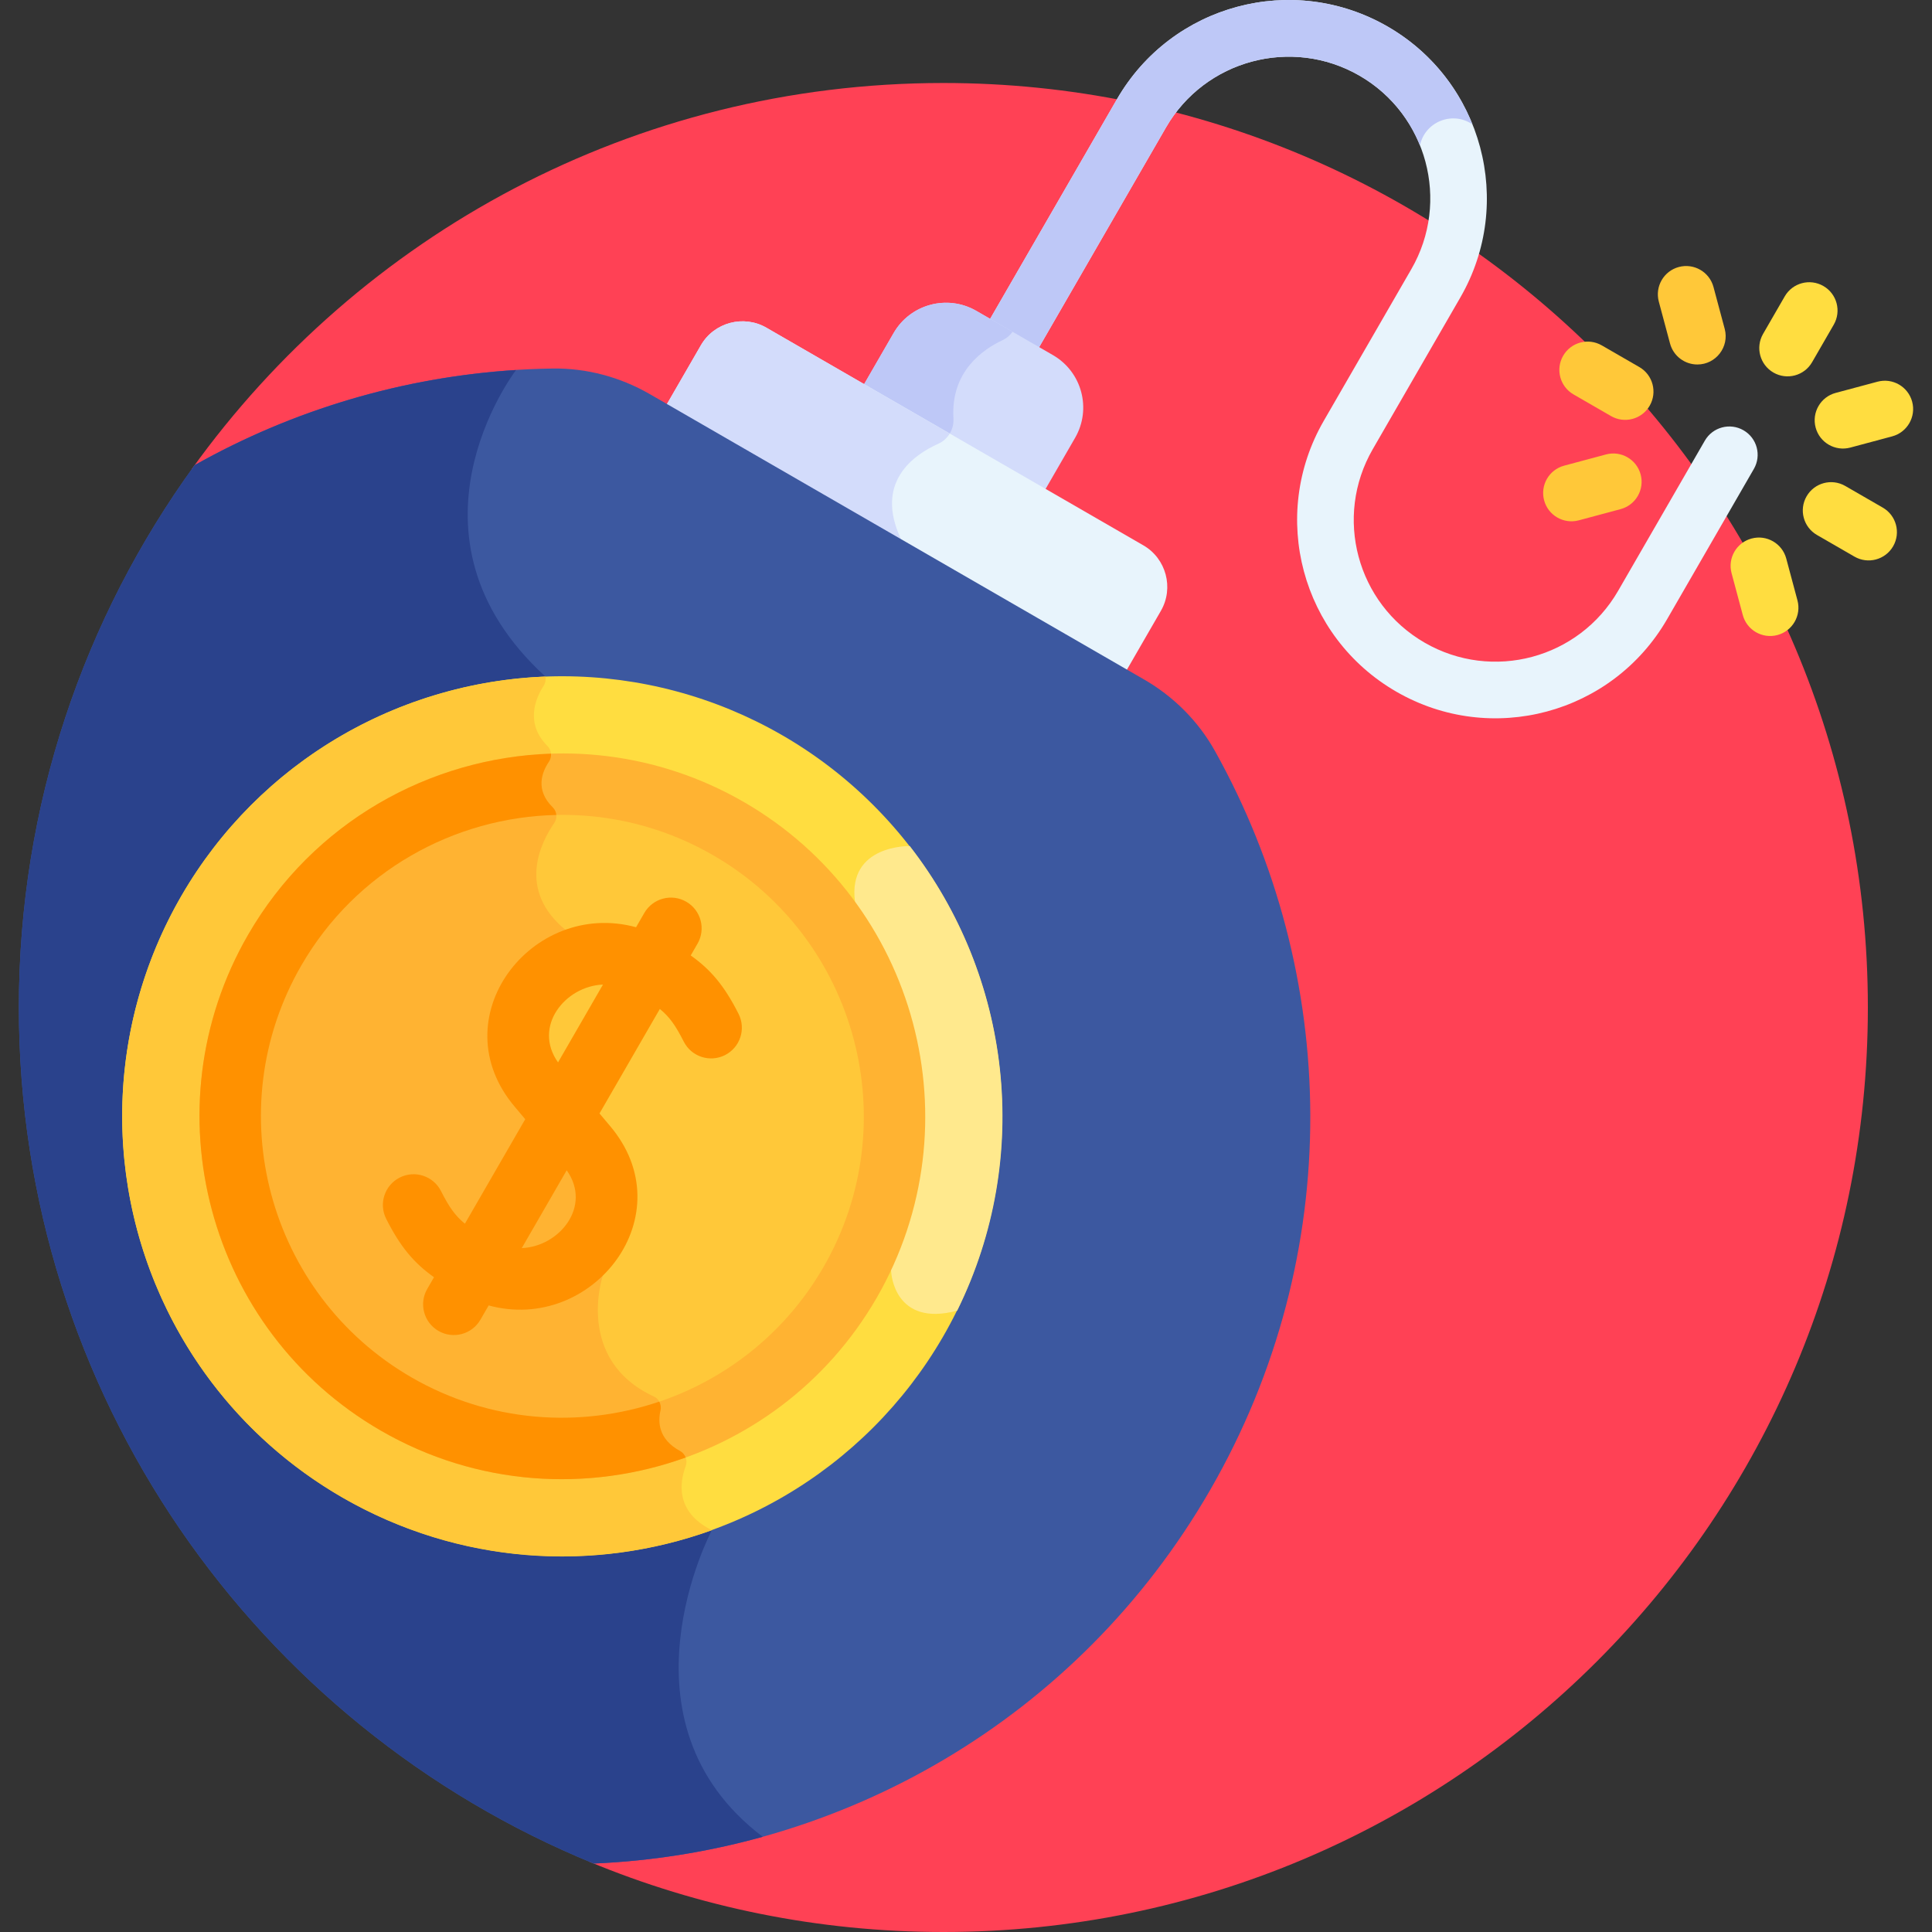 <svg id="Layer_1" enable-background="new 0 0 512 512" height="512" viewBox="0 0 512 512" width="512" xmlns="http://www.w3.org/2000/svg"><rect x="0" y="0" width="512" height="512" fill="#333333" stroke="none"/><g><path d="m250.002 21.995c-82.048 0-154.668 40.338-199.133 102.258l105.347 369.139c28.891 11.982 60.563 18.608 93.786 18.608 135.311 0 245.002-109.691 245.002-245.002s-109.691-245.003-245.002-245.003z" fill="#ff4155"/><g><path d="m370.04 183.303c-25.148-14.518-33.753-46.621-19.232-71.773l23.21-40.199c10.35-17.927 4.186-40.933-13.741-51.283s-40.933-4.187-51.283 13.741l-36.392 63.034c-2.071 3.586-6.659 4.816-10.245 2.745-3.587-2.071-4.816-6.658-2.745-10.245l36.392-63.034c14.519-25.148 46.621-33.753 71.773-19.231 25.09 14.485 33.717 46.683 19.232 71.773l-23.21 40.199c-10.374 17.968-4.229 40.908 13.741 51.283 17.97 10.373 40.907 4.23 51.283-13.741l22.978-39.798c2.071-3.587 6.658-4.817 10.245-2.745 3.587 2.071 4.816 6.658 2.745 10.245l-22.978 39.798c-14.515 25.139-46.614 33.757-71.773 19.231z" fill="#e8f4fc"/></g><g><path d="m376.303 38.541c1.308-6.298 8.645-9.209 13.916-5.569-4.227-10.545-11.865-19.807-22.444-25.914-25.152-14.522-57.254-5.917-71.773 19.231l-36.392 63.034c-2.071 3.587-.842 8.174 2.745 10.245 3.586 2.071 8.174.841 10.245-2.745l36.392-63.034c10.35-17.928 33.356-24.091 51.283-13.741 7.552 4.36 13.006 10.968 16.028 18.493z" fill="#bec8f7"/></g><g><path d="m276.57 130.481 8.347-14.457c4.43-7.673 1.801-17.485-5.872-21.915l-20.308-11.725c-7.673-4.43-17.485-1.801-21.915 5.872l-8.347 14.458z" fill="#d3dcfb"/></g><path d="m258.737 82.384c-7.673-4.43-17.485-1.801-21.915 5.872l-8.347 14.457 22.601 13.049c1.112-1.328 1.71-3.058 1.598-4.865-.771-12.412 7.793-18.322 13.04-20.761 1.077-.501 1.961-1.278 2.624-2.21z" fill="#bec8f7"/><g><path d="m491.454 147.513-9.944-5.741c-3.587-2.071-4.816-6.658-2.745-10.245 2.07-3.587 6.656-4.817 10.245-2.745l9.944 5.741c3.587 2.071 4.816 6.658 2.745 10.245-2.074 3.593-6.662 4.814-10.245 2.745z" fill="#ffdd40"/></g><g><path d="m426.939 110.265-9.944-5.741c-3.587-2.071-4.816-6.658-2.745-10.245 2.07-3.587 6.656-4.817 10.245-2.745l9.944 5.741c3.587 2.071 4.816 6.658 2.745 10.245-2.074 3.593-6.662 4.814-10.245 2.745z" fill="#ffc839"/></g><g><path d="m481.163 113.31c-1.072-4.001 1.303-8.113 5.304-9.186l11.091-2.972c4-1.071 8.113 1.302 9.186 5.304 1.072 4.001-1.303 8.113-5.304 9.186l-11.091 2.972c-3.995 1.068-8.112-1.293-9.186-5.304z" fill="#ffdd40"/></g><g><path d="m409.206 132.591c-1.072-4.001 1.303-8.113 5.304-9.186l11.091-2.972c3.999-1.071 8.113 1.302 9.186 5.304 1.072 4.001-1.303 8.113-5.304 9.186l-11.091 2.972c-3.995 1.068-8.112-1.294-9.186-5.304z" fill="#ffc839"/></g><g><path d="m469.978 98.733c-3.587-2.071-4.816-6.658-2.745-10.245l5.741-9.944c2.071-3.588 6.657-4.817 10.245-2.745 3.587 2.071 4.816 6.658 2.745 10.245l-5.741 9.944c-2.078 3.598-6.669 4.811-10.245 2.745z" fill="#ffdd40"/></g><g><path d="m449.815 96.593c-3.312 0-6.342-2.21-7.24-5.561l-2.972-11.091c-1.072-4.001 1.303-8.113 5.304-9.186 4-1.068 8.113 1.302 9.185 5.304l2.972 11.091c1.276 4.763-2.32 9.443-7.249 9.443z" fill="#ffc839"/></g><g><path d="m461.856 162.989-2.972-11.091c-1.072-4.001 1.303-8.113 5.304-9.186 4-1.07 8.113 1.303 9.186 5.304l2.972 11.091c1.072 4.001-1.303 8.113-5.304 9.186-3.994 1.068-8.111-1.294-9.186-5.304z" fill="#ffdd40"/></g><path d="m298.128 178.369 9.525-16.498c3.493-6.049 1.401-13.856-4.649-17.349l-99.906-57.681c-6.049-3.493-13.856-1.401-17.349 4.649l-9.525 16.498z" fill="#e8f4fc"/><path d="m203.099 86.841c-6.049-3.492-13.856-1.401-17.349 4.649l-9.525 16.498 63.152 36.461c-.151-.504-.34-1.022-.598-1.567-7.092-15.01 3.245-22.299 9.858-25.27 1.304-.586 2.354-1.545 3.059-2.714z" fill="#d3dcfb"/><path d="m303.209 180.08-131.01-75.639c-7.82-4.515-16.706-6.905-25.734-6.779-33.229.462-65.919 9.294-94.877 25.606-29.298 40.375-46.588 90.03-46.588 143.73 0 102.523 62.981 190.322 152.357 226.86 65.456-2.813 128.123-37.984 163.308-98.926 36.214-62.724 34.232-137.01 1.287-195.951-4.407-7.883-10.922-14.385-18.743-18.901z" fill="#3c58a0"/><path d="m188.645 405.525-44.112-226.231c-40.729-37.278-8.587-80.162-7.773-81.234-29.864 1.88-59.039 10.495-85.172 25.208-29.298 40.375-46.588 90.029-46.588 143.73 0 102.521 62.977 190.317 152.349 226.857 15.183-.652 30.217-3.033 44.791-7.086-40.425-30.617-13.495-81.244-13.495-81.244z" fill="#2a428c"/><ellipse cx="149.034" cy="295.84" fill="#ffdd40" rx="116.625" ry="116.625" transform="matrix(.707 -.707 .707 .707 -165.539 192.032)"/><path d="m241.097 224.211c-.001 0-16.506-.405-14.517 14.736l9.613 98.301s.774 14.564 17.475 10.089c20.185-40.916 14.185-88.712-12.571-123.126z" fill="#ffe98d"/><path d="m181.7 388.598c.58-1.554-.037-3.303-1.496-4.09-5.796-3.126-5.847-7.79-5.168-10.68.355-1.508-.337-3.079-1.742-3.73-21.106-9.792-13.543-32.032-13.543-32.032 4.76-21.031-10.717-42.224-10.717-42.224-19.834-21.129-2.52-38.572-2.52-38.572l3.481-10.733c-13.109-10.643-6.689-23.261-3.126-28.411.897-1.297.741-3.074-.387-4.178-4.714-4.611-2.862-9.337-1.032-12.041.892-1.319.761-3.081-.363-4.21-5.947-5.971-3.233-12.522-1.002-15.986.477-.741.612-1.606.449-2.415-38.663 1.53-75.723 22.247-96.499 58.234-32.205 55.78-13.093 127.107 42.688 159.312 30.969 17.88 66.726 19.934 97.924 8.685-.055-.032-.105-.07-.162-.1-9.573-4.864-8.342-12.659-6.785-16.829z" fill="#ffc839"/><ellipse cx="149.033" cy="295.84" fill="#ffc839" rx="88.045" ry="88.045" transform="matrix(.707 -.707 .707 .707 -165.54 192.032)"/><path d="m72.785 251.818c-24.274 42.044-9.817 95.997 32.227 120.271 22.206 12.82 47.731 14.828 70.454 7.683-.959-2.15-.809-4.326-.428-5.945.355-1.508-.337-3.079-1.742-3.73-21.106-9.792-13.543-32.032-13.543-32.032 4.76-21.031-10.717-42.224-10.717-42.224-19.834-21.129-2.52-38.572-2.52-38.572l3.481-10.733c-13.109-10.643-6.689-23.261-3.126-28.411.897-1.297.741-3.074-.387-4.178-2.063-2.017-2.868-4.056-2.969-5.939-28.422 1.829-55.454 17.35-70.73 43.81z" fill="#ffb332"/><g><path d="m100.94 379.139c-45.931-26.518-61.725-85.461-35.206-131.392 26.519-45.932 85.461-61.725 131.393-35.207 45.932 26.519 61.725 85.461 35.206 131.393-26.519 45.931-85.461 61.725-131.393 35.206zm88.045-152.498c-38.156-22.029-87.12-8.909-109.15 29.247-22.029 38.156-8.909 87.12 29.246 109.15 38.156 22.03 87.121 8.91 109.15-29.246 22.03-38.157 8.91-87.121-29.246-109.151z" fill="#ffb332"/></g><g fill="#ff9100"><path d="m100.94 379.14c25.506 14.726 55.021 16.398 80.771 7.114-.266-.725-.782-1.355-1.507-1.746-5.796-3.126-5.847-7.79-5.168-10.68.196-.832.063-1.677-.323-2.383-21.041 7.132-44.925 5.55-65.632-6.406-38.156-22.029-51.276-70.994-29.246-109.15 14.474-25.069 40.575-39.329 67.599-39.915-.066-.749-.387-1.473-.953-2.027-4.714-4.611-2.862-9.337-1.032-12.041.445-.658.636-1.428.575-2.173-32.143 1.059-63.06 18.172-80.29 48.015-26.519 45.931-10.725 104.873 35.206 131.392z"/><path d="m161.53 298.232c-.955-1.117-1.826-2.155-2.655-3.155l15.988-27.691c2.564 2.088 4.187 4.397 6.33 8.636 2.027 4.012 6.925 5.622 10.938 3.594s5.623-6.925 3.594-10.938c-3.819-7.557-7.405-11.715-12.673-15.476l1.798-3.115c2.248-3.894.914-8.873-2.98-11.121s-8.873-.914-11.121 2.98l-2.183 3.781c-27.706-7.555-52.143 24.195-32.029 47.719.956 1.118 1.827 2.156 2.656 3.156l-15.987 27.691c-2.563-2.087-4.188-4.399-6.33-8.637-2.027-4.013-6.925-5.622-10.938-3.594s-5.622 6.925-3.594 10.938c3.82 7.56 7.4 11.72 12.67 15.482l-1.795 3.109c-2.248 3.894-.914 8.873 2.98 11.121s8.873.914 11.121-2.98l2.183-3.781c27.614 7.531 52.21-24.114 32.027-47.719zm-1.737-37.311-11.907 20.624c-6.774-9.547 1.932-20.229 11.907-20.624zm-21.518 69.837 11.907-20.623c6.77 9.544-1.929 20.229-11.907 20.623z"/></g></g></svg>